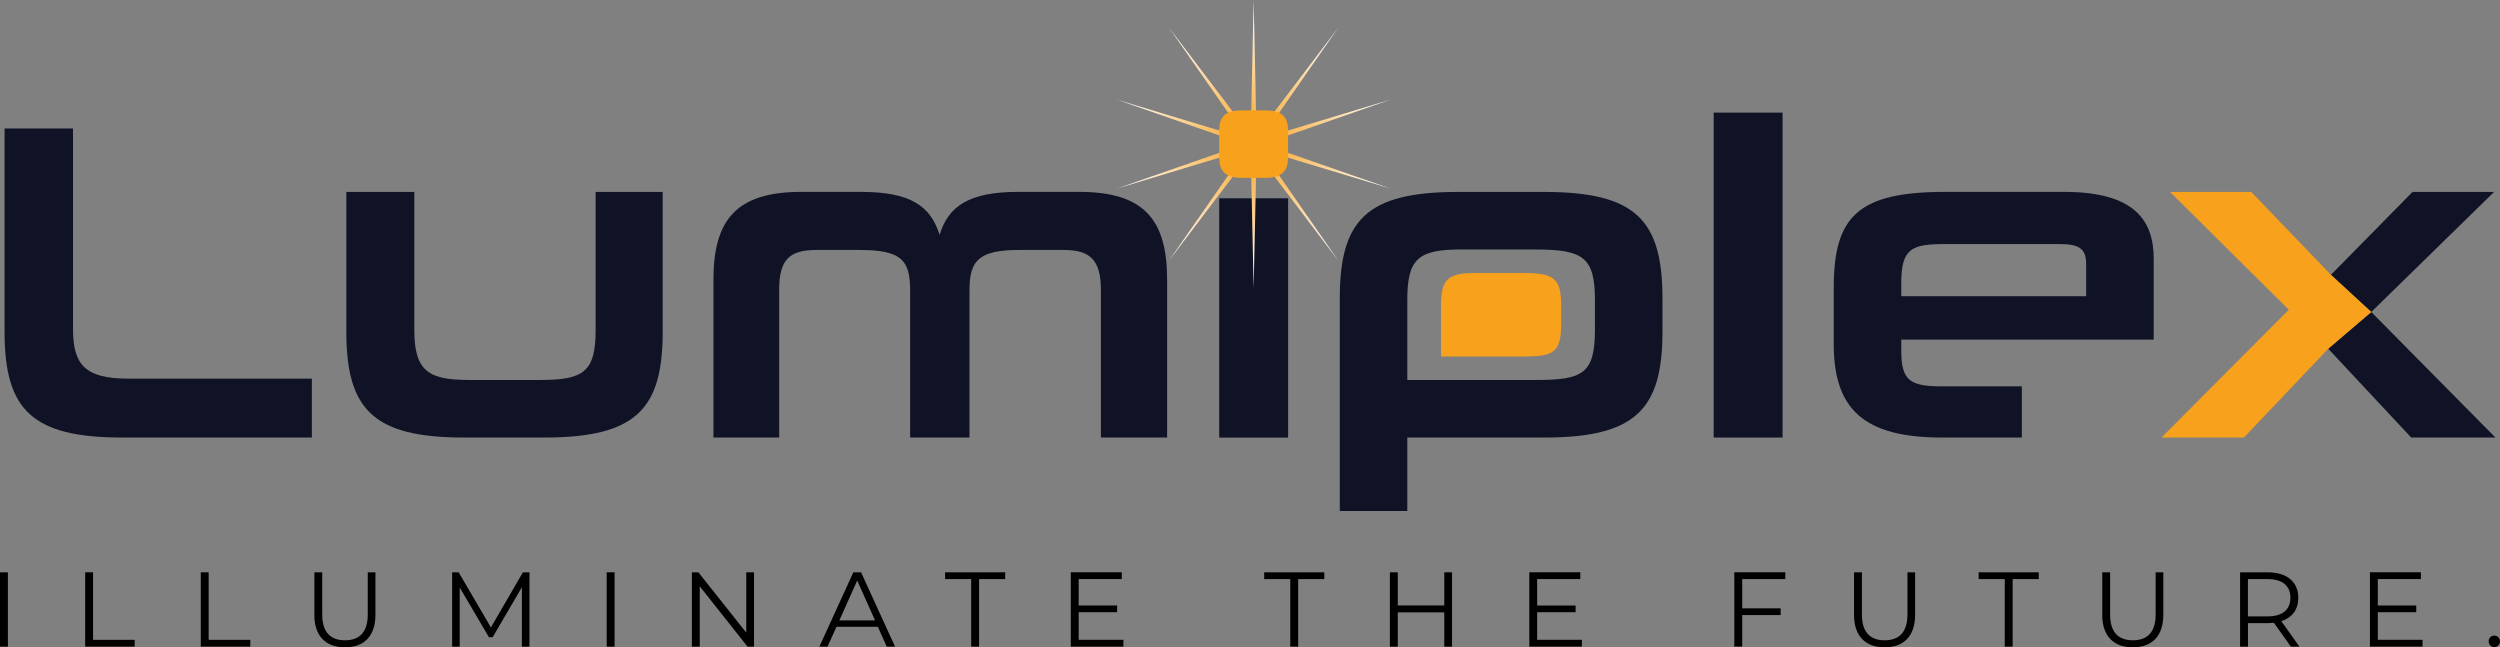 <?xml version="1.0" encoding="UTF-8"?> <svg xmlns="http://www.w3.org/2000/svg" xmlns:xlink="http://www.w3.org/1999/xlink" id="Layer_1" data-name="Layer 1" viewBox="0 0 542.4 140.43"><rect x="0" y="0" width="542.4" height="140.43" fill="#808080" stroke="none"/><defs><style> .cls-1 { fill: #f8a11d; } .cls-2 { fill: url(#radial-gradient); } .cls-3 { fill: #0f1325; } </style><radialGradient id="radial-gradient" cx="271.99" cy="31.27" fx="271.99" fy="31.27" r="30.51" gradientUnits="userSpaceOnUse"><stop offset="0" stop-color="#231f20"></stop><stop offset="0" stop-color="#f8a11d"></stop><stop offset="1" stop-color="#fff"></stop></radialGradient></defs><g><path d="M0,124.17h1.71v16.13H0v-16.13Z"></path><path d="M18.48,124.17h1.71v14.65h9.03v1.47h-10.74v-16.13Z"></path><path d="M43.56,124.17h1.71v14.65h9.03v1.47h-10.74v-16.13Z"></path><path d="M68.21,133.41v-9.24h1.7v9.17c0,3.82,1.8,5.58,4.93,5.58s4.95-1.75,4.95-5.58v-9.17h1.66v9.24c0,4.63-2.49,7.03-6.61,7.03s-6.64-2.4-6.64-7.03Z"></path><path d="M114.87,124.17v16.13h-1.64v-12.9l-6.34,10.85h-.81l-6.34-10.78v12.83h-1.64v-16.13h1.41l7,11.96,6.94-11.96h1.41Z"></path><path d="M131.63,124.17h1.71v16.13h-1.71v-16.13Z"></path><path d="M163.59,124.17v16.13h-1.4l-10.37-13.09v13.09h-1.71v-16.13h1.41l10.39,13.09v-13.09h1.68Z"></path><path d="M190.47,135.99h-8.99l-1.94,4.31h-1.77l7.37-16.13h1.68l7.37,16.13h-1.8l-1.93-4.31ZM189.85,134.6l-3.87-8.66-3.87,8.66h7.74Z"></path><path d="M210.72,125.64h-5.67v-1.47h13.04v1.47h-5.67v14.65h-1.71v-14.65Z"></path><path d="M243.73,138.82v1.47h-11.41v-16.13h11.06v1.47h-9.35v5.74h8.34v1.45h-8.34v5.99h9.7Z"></path><path d="M279.95,125.64h-5.67v-1.47h13.04v1.47h-5.67v14.65h-1.71v-14.65Z"></path><path d="M315.03,124.17v16.13h-1.68v-7.44h-10.09v7.44h-1.71v-16.13h1.71v7.19h10.09v-7.19h1.68Z"></path><path d="M343.21,138.82v1.47h-11.41v-16.13h11.06v1.47h-9.36v5.74h8.34v1.45h-8.34v5.99h9.7Z"></path><path d="M377.99,125.64v6.34h8.34v1.47h-8.34v6.84h-1.71v-16.13h11.06v1.47h-9.36Z"></path><path d="M402.25,133.41v-9.24h1.71v9.17c0,3.82,1.8,5.58,4.93,5.58s4.95-1.75,4.95-5.58v-9.17h1.66v9.24c0,4.63-2.49,7.03-6.61,7.03s-6.64-2.4-6.64-7.03Z"></path><path d="M434.96,125.64h-5.67v-1.47h13.04v1.47h-5.67v14.65h-1.71v-14.65Z"></path><path d="M456.11,133.41v-9.24h1.7v9.17c0,3.82,1.8,5.58,4.93,5.58s4.95-1.75,4.95-5.58v-9.17h1.66v9.24c0,4.63-2.49,7.03-6.61,7.03s-6.64-2.4-6.64-7.03Z"></path><path d="M497.03,140.3l-3.69-5.18c-.41.05-.83.07-1.29.07h-4.33v5.11h-1.71v-16.13h6.04c4.1,0,6.59,2.07,6.59,5.53,0,2.54-1.34,4.31-3.69,5.07l3.94,5.53h-1.87ZM496.93,129.7c0-2.58-1.71-4.06-4.93-4.06h-4.29v8.09h4.29c3.23,0,4.93-1.5,4.93-4.03Z"></path><path d="M525.59,138.82v1.47h-11.41v-16.13h11.06v1.47h-9.35v5.74h8.34v1.45h-8.34v5.99h9.7Z"></path><path d="M539.94,139.14c0-.71.55-1.24,1.22-1.24s1.24.53,1.24,1.24-.58,1.27-1.24,1.27-1.22-.55-1.22-1.27Z"></path></g><g><path class="cls-3" d="M26.56,94.93c-19.76,0-25.57-6.1-25.57-23.01V27.87h14.85v43.46c0,7.77,2.56,10.82,12,10.82h39.82v12.78H26.56Z"></path><path class="cls-3" d="M100.7,94.93c-19.76,0-25.56-6.1-25.56-23.01v-30.28h14.75v29.89c0,9.05,3.05,10.91,12,10.91h15.34c9.54,0,12-1.87,12-10.91v-29.89h14.55v30.28c0,16.91-5.8,23.01-25.76,23.01h-17.31Z"></path><path class="cls-3" d="M238.85,94.93v-32.05c0-6.59-2.46-8.65-8.06-8.65h-9.54c-8.75,0-10.91,2.16-10.91,8.65v32.05h-12.88v-32.05c0-6.49-1.97-8.65-11.01-8.65h-9.34c-5.8,0-8.06,2.06-8.06,8.65v32.05h-14.26v-34.22c0-13.08,5.01-19.08,19.08-19.08h12.88c10.82,0,15.14,3.05,17.11,9.34,1.87-6.29,6.49-9.34,17.01-9.34h13.27c14.06,0,19.08,6,19.08,19.08v34.22h-14.36Z"></path><rect class="cls-3" x="264.52" y="43.02" width="14.95" height="51.92"></rect><path class="cls-3" d="M335.02,41.64h-18.68c-19.86,0-25.66,6.09-25.66,23.1v46.12h14.65v-15.93h29.69c19.86,0,25.67-6.1,25.67-23.01v-7.18c0-17.01-5.81-23.1-25.67-23.1ZM346.04,71.43c0,9.64-2.56,11.01-12.79,11.01h-27.92v-17.4c0-8.75,2.26-10.91,11.5-10.91h16.32c10.33,0,12.89,1.67,12.89,11.01v6.29Z"></path><path class="cls-1" d="M338.71,66.27v4.03c0,6.17-1.64,7.05-8.19,7.05h-17.87v-11.14c0-5.6,1.45-6.98,7.36-6.98h10.45c6.61,0,8.25,1.07,8.25,7.05Z"></path><path class="cls-3" d="M371.8,94.93V24.43h14.95v70.5h-14.95Z"></path><path class="cls-3" d="M412.5,73.69v2.46c0,6.49,1.97,7.67,8.85,7.67h17.31v11.11h-17.31c-16.91,0-23.5-6.1-23.5-20.26v-12.29c0-15.54,5.41-20.75,24.19-20.75h25.76c15.24,0,19.47,6.1,19.47,14.55v17.5h-54.77ZM452.62,57.37c0-3.54-1.57-4.42-6-4.42h-24.39c-7.37,0-9.73.79-9.73,8.46v2.85h40.12v-6.88Z"></path><path class="cls-3" d="M514.47,67.69l-9.34,7.97,18,19.27h18.28l-26.94-27.24ZM523.42,41.64l-17.7,17.99,8.75,8.06,26.65-26.05h-17.7Z"></path><polygon class="cls-1" points="514.47 67.69 505.13 75.66 486.84 94.93 468.95 94.93 496.58 67.2 470.81 41.64 488.42 41.64 505.72 59.63 514.47 67.69"></polygon><g><polygon class="cls-2" points="274.02 31.27 301.73 40.93 273.63 32.46 290.37 56.56 272.62 33.2 271.99 62.53 271.36 33.2 253.61 56.56 270.35 32.46 242.26 40.93 269.96 31.27 242.26 21.6 270.35 30.07 253.61 5.97 271.36 29.34 271.99 0 272.62 29.34 290.37 5.97 273.63 30.07 301.73 21.6 274.02 31.27"></polygon><path class="cls-1" d="M269.53,38.59c-3.64,0-5.01-1.38-5.01-4.52v-5.7c0-3.15,1.38-4.42,5.01-4.42h4.82c3.74,0,5.11,1.28,5.11,4.42v5.7c0,3.15-1.38,4.52-5.11,4.52h-4.82Z"></path></g></g></svg> 